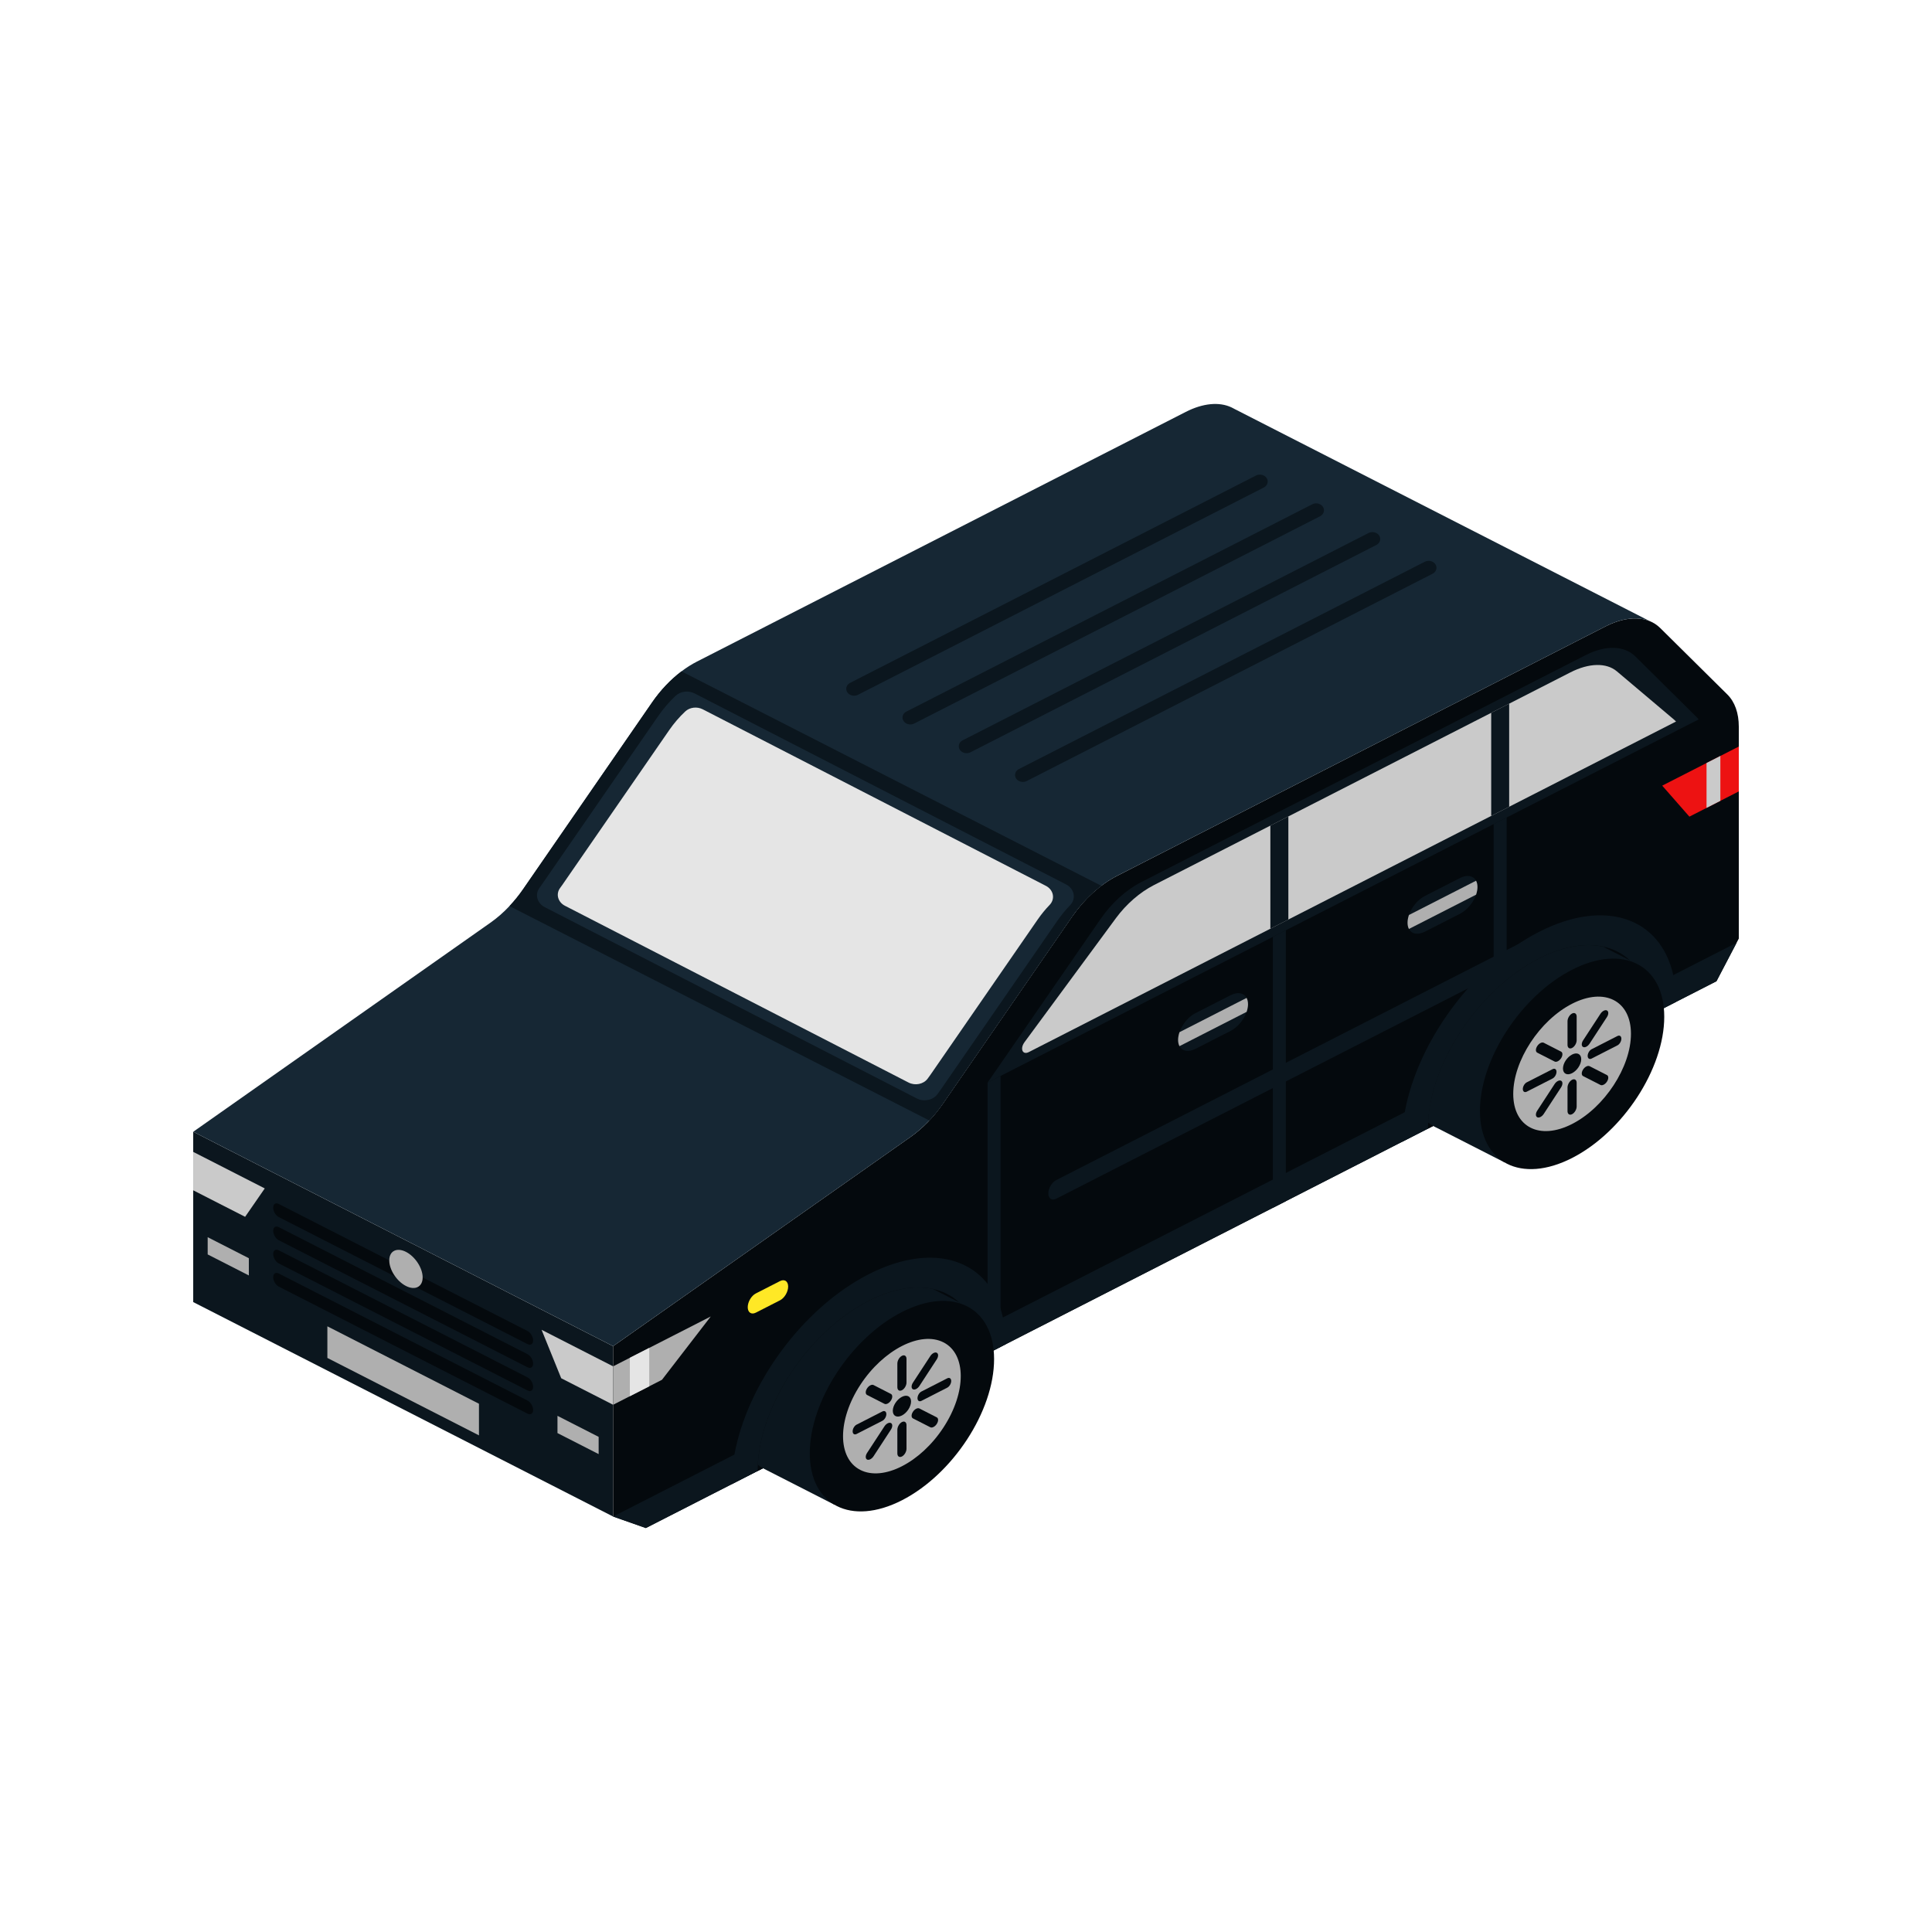 <svg width="128" height="128" viewBox="0 0 128 128" fill="none" xmlns="http://www.w3.org/2000/svg">
<path d="M12.801 86.266L40.62 100.475V89.189L12.801 74.981V86.266Z" fill="#0B161E"/>
<path d="M34.953 89.052L18.468 80.633C18.264 80.529 18.1 80.251 18.1 80.011C18.1 79.771 18.264 79.661 18.468 79.765L34.953 88.184C35.156 88.288 35.321 88.567 35.321 88.806C35.321 89.046 35.157 89.156 34.953 89.052Z" fill="#04090D"/>
<path d="M34.953 90.588L18.468 82.168C18.264 82.065 18.1 81.786 18.1 81.546C18.1 81.307 18.264 81.197 18.468 81.3L34.953 89.72C35.156 89.824 35.321 90.102 35.321 90.342C35.321 90.582 35.157 90.692 34.953 90.588Z" fill="#04090D"/>
<path d="M34.953 92.124L18.468 83.704C18.264 83.6 18.1 83.322 18.1 83.082C18.1 82.843 18.264 82.732 18.468 82.836L34.953 91.256C35.156 91.36 35.321 91.638 35.321 91.878C35.321 92.118 35.157 92.228 34.953 92.124Z" fill="#04090D"/>
<path d="M34.953 93.66L18.468 85.24C18.264 85.136 18.1 84.858 18.1 84.618C18.1 84.378 18.264 84.268 18.468 84.372L34.953 92.792C35.156 92.895 35.321 93.174 35.321 93.414C35.321 93.654 35.157 93.764 34.953 93.66Z" fill="#04090D"/>
<path d="M31.733 95.097L21.689 89.967V87.872L31.733 93.002V95.097Z" fill="#AFAFAF"/>
<path d="M37.182 91.313L40.62 93.069V90.524L35.881 88.103L37.182 91.313Z" fill="#CACACA"/>
<path d="M28.002 84.634C28.002 85.258 27.507 85.511 26.896 85.199C26.285 84.887 25.79 84.128 25.79 83.504C25.79 82.88 26.285 82.628 26.896 82.939C27.507 83.251 28.002 84.01 28.002 84.634Z" fill="#AFAFAF"/>
<path d="M39.662 96.338L36.934 94.945V93.803L39.662 95.196V96.338Z" fill="#AFAFAF"/>
<path d="M16.24 80.617L12.801 78.861V76.315L17.541 78.736L16.24 80.617Z" fill="#CACACA"/>
<path d="M13.759 83.109L16.487 84.502V83.36L13.759 81.967V83.109Z" fill="#AFAFAF"/>
<path d="M115.2 48.143V62.183L115.055 62.459L113.72 65.01L42.789 101.237L40.62 100.475V89.188L60.305 75.34C61.109 74.776 61.852 74.015 62.454 73.144L71.031 60.727C71.838 59.557 72.895 58.597 73.993 58.036L106.371 41.5C107.822 40.759 109.178 40.799 109.993 41.608L114.442 46.012C114.937 46.502 115.2 47.246 115.2 48.143Z" fill="#04090D"/>
<path d="M102.151 62.986L69.978 79.418C69.689 79.566 69.455 79.409 69.455 79.069C69.455 78.728 69.689 78.332 69.978 78.184L102.151 61.752C102.44 61.605 102.674 61.761 102.674 62.102C102.674 62.443 102.44 62.839 102.151 62.986Z" fill="#0B161E"/>
<path d="M112.543 47.662L65.429 71.725L72.912 60.891C73.646 59.827 74.608 58.954 75.605 58.445L105.06 43.401C106.378 42.728 107.614 42.764 108.355 43.498L112.402 47.506C112.45 47.556 112.498 47.607 112.543 47.662Z" fill="#0B161E"/>
<path d="M111.043 47.802L68.162 69.703C67.746 69.915 67.558 69.48 67.879 69.043L73.934 60.828C74.622 59.895 75.523 59.113 76.457 58.636L104.037 44.55C105.272 43.919 106.427 43.892 107.122 44.478L110.91 47.677C110.958 47.716 111.001 47.758 111.043 47.802Z" fill="#CACACA"/>
<path d="M85.357 54.091V60.921L84.165 61.529V54.699L85.357 54.091Z" fill="#0B161E"/>
<path d="M99.986 46.619V53.45L98.796 54.057V47.227L99.986 46.619Z" fill="#0B161E"/>
<path d="M66.291 89.234L65.429 89.674V71.725L66.291 71.285V89.234Z" fill="#0B161E"/>
<path d="M85.192 79.58L84.33 80.02V62.072L85.192 61.631V79.58Z" fill="#0B161E"/>
<path d="M99.821 72.108L98.96 72.549V54.599L99.821 54.159V72.108Z" fill="#0B161E"/>
<path d="M115.055 62.459L113.72 65.01L42.789 101.237L40.62 100.475L115.055 62.459Z" fill="#0B161E"/>
<path d="M66.631 89.06L48.472 98.335C48.472 97.694 48.535 97.037 48.657 96.371C49.502 91.714 53.164 86.663 57.553 84.421C61.94 82.181 65.601 83.491 66.446 87.285C66.568 87.827 66.631 88.419 66.631 89.06Z" fill="#0B161E"/>
<path d="M64.907 89.941L63.612 90.602L60.036 92.429L59.937 92.479L59.577 92.662C59.577 92.662 59.575 92.662 59.575 92.664L55.898 94.543L53.678 95.675L50.549 97.274L50.197 97.453C50.197 97.318 50.202 97.181 50.208 97.044C50.233 96.527 50.308 95.999 50.428 95.467C51.24 91.808 54.122 87.937 57.552 86.184C59.135 85.376 60.603 85.137 61.803 85.395C62.48 85.539 63.07 85.841 63.55 86.286C63.577 86.31 63.604 86.336 63.632 86.364C63.705 86.434 63.774 86.51 63.841 86.588C64.212 87.021 64.496 87.557 64.677 88.189C64.827 88.711 64.907 89.296 64.907 89.941Z" fill="#04090D"/>
<path d="M111.043 66.377L92.883 75.652C92.883 75.011 92.947 74.354 93.068 73.688C93.913 69.031 97.575 63.98 101.964 61.739C106.351 59.498 110.013 60.808 110.858 64.602C110.98 65.144 111.043 65.736 111.043 66.377Z" fill="#0B161E"/>
<path d="M109.318 67.258L94.608 74.771C94.608 74.126 94.688 73.46 94.838 72.784C95.651 69.126 98.533 65.254 101.964 63.502C105.394 61.75 108.275 62.678 109.088 65.506C109.238 66.028 109.318 66.613 109.318 67.258Z" fill="#04090D"/>
<path d="M97.886 58.766C97.886 58.929 97.853 59.103 97.795 59.274C97.735 59.445 97.65 59.616 97.546 59.775C97.336 60.095 97.048 60.376 96.727 60.54L94.41 61.723C93.931 61.967 93.522 61.88 93.344 61.547C93.286 61.436 93.254 61.295 93.254 61.132C93.254 60.967 93.286 60.795 93.346 60.621C93.404 60.451 93.489 60.281 93.593 60.121C93.801 59.8 94.091 59.52 94.411 59.357L96.727 58.174C97.206 57.93 97.617 58.016 97.793 58.35C97.853 58.462 97.886 58.601 97.886 58.766Z" fill="#0B161E"/>
<path d="M97.886 58.766C97.886 58.929 97.853 59.103 97.795 59.274L93.344 61.547C93.286 61.436 93.254 61.295 93.254 61.132C93.254 60.967 93.286 60.794 93.346 60.621L97.793 58.35C97.853 58.462 97.886 58.601 97.886 58.766Z" fill="#AFAFAF"/>
<path d="M82.684 66.53C82.684 66.693 82.651 66.867 82.593 67.038C82.533 67.209 82.448 67.38 82.345 67.539C82.134 67.859 81.846 68.14 81.525 68.304L79.209 69.487C78.73 69.731 78.32 69.644 78.143 69.311C78.085 69.2 78.052 69.059 78.052 68.896C78.052 68.731 78.085 68.559 78.144 68.385C78.203 68.215 78.288 68.045 78.391 67.885C78.6 67.564 78.89 67.284 79.209 67.121L81.525 65.938C82.004 65.694 82.415 65.78 82.592 66.114C82.651 66.226 82.684 66.365 82.684 66.53Z" fill="#0B161E"/>
<path d="M82.684 66.53C82.684 66.693 82.651 66.867 82.593 67.038L78.143 69.311C78.085 69.2 78.052 69.059 78.052 68.896C78.052 68.731 78.085 68.559 78.144 68.385L82.591 66.114C82.651 66.226 82.684 66.365 82.684 66.53Z" fill="#AFAFAF"/>
<path d="M115.2 49.46V52.433L111.927 54.105L110.126 52.051L115.2 49.46Z" fill="#ED1212"/>
<path d="M113.978 50.084V53.058L113.062 53.525V50.552L113.978 50.084Z" fill="#CACACA"/>
<path d="M47.09 87.22L43.856 91.416L40.62 93.069V90.524L47.09 87.22Z" fill="#AFAFAF"/>
<path d="M43.013 89.302V91.847L41.729 92.503V89.957L43.013 89.302Z" fill="#E5E5E5"/>
<path d="M51.678 86.149L50.078 86.966C49.781 87.118 49.539 86.956 49.539 86.605C49.539 86.253 49.781 85.845 50.078 85.693L51.678 84.876C51.976 84.724 52.217 84.885 52.217 85.237C52.217 85.588 51.976 85.997 51.678 86.149Z" fill="#FFE826"/>
<path d="M109.318 41.16C108.52 40.826 107.475 40.937 106.372 41.5L73.993 58.036C73.644 58.216 73.3 58.435 72.967 58.687C72.249 59.229 71.581 59.929 71.03 60.728L62.454 73.144C62.188 73.531 61.891 73.898 61.569 74.235C61.177 74.654 60.75 75.028 60.306 75.341L40.62 89.187L25.685 81.56L12.806 74.982V74.98L12.818 74.972L32.491 61.132C32.935 60.821 33.36 60.448 33.754 60.03C34.072 59.693 34.37 59.326 34.64 58.937L43.215 46.519C43.766 45.722 44.432 45.022 45.15 44.479C45.483 44.225 45.829 44.007 46.179 43.829L78.557 27.291C79.698 26.708 80.779 26.61 81.585 26.989L81.736 27.066L81.746 27.073L109.318 41.16Z" fill="#162734"/>
<path d="M12.819 74.972L12.806 74.98V74.982L12.801 74.98L12.819 74.972Z" fill="#04090D"/>
<path d="M72.967 58.687C72.249 59.229 71.581 59.929 71.03 60.728L62.454 73.144C62.188 73.531 61.891 73.898 61.569 74.235L33.754 60.03C34.072 59.693 34.369 59.326 34.639 58.937L43.215 46.519C43.766 45.722 44.432 45.022 45.15 44.479L72.967 58.687Z" fill="#0B161E"/>
<path d="M70.627 58.594C71.182 58.878 71.316 59.539 70.9 59.97C70.59 60.291 70.3 60.644 70.04 61.022L62.323 72.194C62.252 72.298 62.178 72.401 62.101 72.501C61.801 72.896 61.202 73.011 60.736 72.773L36.094 60.103C35.586 59.843 35.42 59.257 35.742 58.823C35.794 58.753 35.845 58.682 35.894 58.61L43.611 47.436C43.953 46.943 44.343 46.49 44.764 46.097C45.089 45.793 45.611 45.733 46.021 45.942L70.627 58.594Z" fill="#162734"/>
<path d="M69.29 58.688C69.8 58.949 69.924 59.556 69.541 59.953C69.256 60.248 68.99 60.573 68.75 60.92L61.656 71.191C61.59 71.286 61.523 71.381 61.452 71.473C61.177 71.836 60.626 71.941 60.197 71.723L37.431 60.01C36.964 59.771 36.811 59.233 37.107 58.833C37.155 58.769 37.202 58.704 37.248 58.638L44.342 48.365C44.655 47.912 45.014 47.496 45.401 47.134C45.7 46.855 46.18 46.8 46.556 46.992L69.29 58.688Z" fill="#E5E5E5"/>
<path d="M56.844 46.032L83.729 32.3C84.074 32.124 84.074 31.683 83.729 31.507C83.569 31.425 83.372 31.425 83.211 31.507L56.326 45.239C55.981 45.415 55.981 45.855 56.326 46.032C56.486 46.113 56.684 46.113 56.844 46.032Z" fill="#0B161E"/>
<path d="M60.571 47.935L87.457 34.204C87.802 34.028 87.802 33.587 87.457 33.411C87.296 33.329 87.099 33.329 86.939 33.411L60.054 47.142C59.708 47.319 59.708 47.759 60.054 47.935C60.214 48.017 60.411 48.017 60.571 47.935Z" fill="#0B161E"/>
<path d="M64.299 49.84L91.184 36.108C91.53 35.932 91.53 35.491 91.184 35.315C91.024 35.233 90.827 35.233 90.667 35.315L63.782 49.046C63.436 49.223 63.436 49.663 63.782 49.84C63.942 49.921 64.139 49.921 64.299 49.84Z" fill="#0B161E"/>
<path d="M68.027 51.743L94.912 38.012C95.257 37.836 95.257 37.395 94.912 37.219C94.752 37.137 94.555 37.137 94.394 37.219L67.509 50.95C67.164 51.126 67.164 51.567 67.509 51.743C67.669 51.825 67.867 51.825 68.027 51.743Z" fill="#0B161E"/>
<path d="M63.916 86.473V86.475L63.841 86.588L62.356 88.867L61.851 89.641C61.849 89.643 61.849 89.643 61.849 89.643L60.396 91.875L60.036 92.429L60.008 92.472L59.206 93.702L58.821 94.295L57.359 96.538L56.856 97.307L55.298 99.698C55.296 99.698 55.294 99.698 55.294 99.697L50.806 97.407C50.718 97.366 50.633 97.323 50.549 97.274C50.43 97.207 50.315 97.129 50.208 97.044C50.233 96.527 50.308 95.999 50.427 95.467C51.24 91.808 54.121 87.936 57.552 86.184C59.135 85.376 60.603 85.137 61.803 85.395L63.55 86.286L63.916 86.473Z" fill="#0B161E"/>
<path d="M65.861 90.043C65.861 93.487 63.127 97.675 59.755 99.398C56.383 101.12 53.65 99.724 53.65 96.279C53.65 92.835 56.383 88.647 59.755 86.925C63.127 85.203 65.861 86.599 65.861 90.043Z" fill="#04090D"/>
<path d="M62.51 94.569C64.033 92.236 64.033 89.714 62.511 88.936C60.988 88.158 58.519 89.419 56.996 91.753C55.473 94.086 55.473 96.608 56.996 97.386C58.519 98.163 60.987 96.903 62.51 94.569Z" fill="#AFAFAF"/>
<path d="M60.36 92.852C60.36 93.194 60.089 93.609 59.755 93.779C59.421 93.95 59.15 93.812 59.15 93.47C59.15 93.129 59.421 92.714 59.755 92.544C60.089 92.373 60.36 92.511 60.36 92.852Z" fill="#04090D"/>
<path d="M59.755 92.107C59.588 92.192 59.452 92.102 59.452 91.904V90.338C59.452 90.141 59.587 89.912 59.755 89.826C59.922 89.741 60.058 89.832 60.058 90.029V91.595C60.058 91.792 59.922 92.022 59.755 92.107Z" fill="#04090D"/>
<path d="M59.025 92.788C58.907 92.97 58.715 93.068 58.597 93.007L57.446 92.42C57.328 92.359 57.328 92.163 57.446 91.982C57.565 91.801 57.757 91.703 57.875 91.763L59.025 92.351C59.144 92.411 59.144 92.607 59.025 92.788Z" fill="#04090D"/>
<path d="M58.723 93.688C58.723 93.859 58.606 94.058 58.461 94.132L56.753 95.004C56.608 95.078 56.49 95 56.49 94.829C56.49 94.658 56.608 94.459 56.753 94.385L58.461 93.513C58.605 93.439 58.723 93.517 58.723 93.688Z" fill="#04090D"/>
<path d="M59.025 94.279C59.144 94.34 59.144 94.536 59.025 94.717L57.875 96.48C57.757 96.661 57.565 96.759 57.446 96.698C57.328 96.638 57.328 96.442 57.446 96.26L58.597 94.498C58.715 94.317 58.907 94.219 59.025 94.279Z" fill="#04090D"/>
<path d="M59.755 94.215C59.922 94.13 60.058 94.221 60.058 94.418V95.984C60.058 96.181 59.922 96.41 59.755 96.496C59.588 96.581 59.452 96.491 59.452 96.293V94.727C59.452 94.53 59.587 94.301 59.755 94.215Z" fill="#04090D"/>
<path d="M60.484 93.534C60.603 93.353 60.794 93.255 60.913 93.315L62.063 93.903C62.181 93.963 62.181 94.159 62.063 94.34C61.945 94.522 61.753 94.62 61.635 94.559L60.484 93.972C60.366 93.911 60.366 93.715 60.484 93.534Z" fill="#04090D"/>
<path d="M60.787 92.634C60.787 92.463 60.904 92.264 61.049 92.191L62.757 91.318C62.902 91.244 63.02 91.323 63.02 91.494C63.02 91.665 62.902 91.863 62.757 91.937L61.049 92.81C60.904 92.884 60.787 92.805 60.787 92.634Z" fill="#04090D"/>
<path d="M60.484 92.043C60.366 91.983 60.366 91.787 60.484 91.605L61.635 89.843C61.753 89.661 61.945 89.563 62.063 89.624C62.181 89.684 62.181 89.88 62.063 90.061L60.913 91.824C60.794 92.006 60.603 92.104 60.484 92.043Z" fill="#04090D"/>
<path d="M108.317 63.795V63.797L108.241 63.91L106.757 66.189L106.252 66.963C106.25 66.965 106.25 66.965 106.25 66.965L104.796 69.197L104.436 69.751L104.409 69.794L103.607 71.024L103.222 71.617L101.76 73.86L101.257 74.629L99.699 77.02C99.697 77.02 99.695 77.02 99.695 77.019L95.207 74.729C95.119 74.688 95.033 74.645 94.95 74.596C94.83 74.529 94.715 74.451 94.608 74.366C94.633 73.849 94.709 73.321 94.828 72.789C95.64 69.13 98.522 65.258 101.952 63.506C103.536 62.698 105.004 62.459 106.204 62.717L107.95 63.608L108.317 63.795Z" fill="#0B161E"/>
<path d="M110.261 67.365C110.261 70.809 107.527 74.998 104.155 76.72C100.783 78.442 98.05 77.046 98.05 73.602C98.05 70.157 100.783 65.969 104.155 64.247C107.527 62.525 110.261 63.921 110.261 67.365Z" fill="#04090D"/>
<path d="M108.055 68.492C108.055 70.691 106.309 73.367 104.155 74.467C102.002 75.567 100.256 74.675 100.256 72.475C100.256 70.275 102.002 67.6 104.155 66.5C106.309 65.4 108.055 66.292 108.055 68.492Z" fill="#AFAFAF"/>
<path d="M104.76 70.174C104.76 70.516 104.489 70.931 104.155 71.101C103.821 71.272 103.551 71.133 103.551 70.792C103.551 70.451 103.821 70.036 104.155 69.866C104.489 69.695 104.76 69.833 104.76 70.174Z" fill="#04090D"/>
<path d="M104.155 69.429C103.988 69.515 103.852 69.424 103.852 69.227V67.661C103.852 67.463 103.988 67.234 104.155 67.148C104.323 67.063 104.458 67.154 104.458 67.351V68.917C104.458 69.114 104.323 69.344 104.155 69.429Z" fill="#04090D"/>
<path d="M103.426 70.111C103.307 70.292 103.115 70.39 102.997 70.329L101.847 69.742C101.728 69.681 101.728 69.486 101.847 69.304C101.965 69.123 102.157 69.025 102.276 69.085L103.426 69.673C103.544 69.733 103.544 69.929 103.426 70.111Z" fill="#04090D"/>
<path d="M103.123 71.01C103.123 71.181 103.006 71.38 102.861 71.454L101.153 72.326C101.008 72.4 100.891 72.322 100.891 72.151C100.891 71.98 101.008 71.781 101.153 71.707L102.861 70.835C103.006 70.761 103.123 70.839 103.123 71.01Z" fill="#04090D"/>
<path d="M103.426 71.601C103.544 71.662 103.544 71.858 103.426 72.039L102.276 73.802C102.157 73.983 101.965 74.081 101.847 74.021C101.728 73.96 101.728 73.764 101.847 73.583L102.997 71.82C103.116 71.639 103.307 71.541 103.426 71.601Z" fill="#04090D"/>
<path d="M104.155 71.537C104.323 71.452 104.458 71.542 104.458 71.74V73.306C104.458 73.503 104.323 73.733 104.155 73.818C103.988 73.904 103.852 73.813 103.852 73.615V72.049C103.852 71.852 103.988 71.623 104.155 71.537Z" fill="#04090D"/>
<path d="M104.885 70.856C105.003 70.675 105.195 70.577 105.313 70.637L106.464 71.225C106.582 71.285 106.582 71.481 106.464 71.662C106.345 71.844 106.153 71.942 106.035 71.881L104.885 71.294C104.766 71.233 104.766 71.037 104.885 70.856Z" fill="#04090D"/>
<path d="M105.187 69.956C105.187 69.785 105.305 69.587 105.45 69.513L107.158 68.64C107.303 68.566 107.42 68.645 107.42 68.816C107.42 68.987 107.303 69.185 107.158 69.259L105.45 70.132C105.305 70.206 105.187 70.127 105.187 69.956Z" fill="#04090D"/>
<path d="M104.885 69.365C104.766 69.305 104.766 69.109 104.885 68.927L106.035 67.165C106.153 66.984 106.345 66.885 106.464 66.946C106.582 67.006 106.582 67.203 106.464 67.384L105.313 69.146C105.195 69.328 105.003 69.426 104.885 69.365Z" fill="#04090D"/>
</svg>
